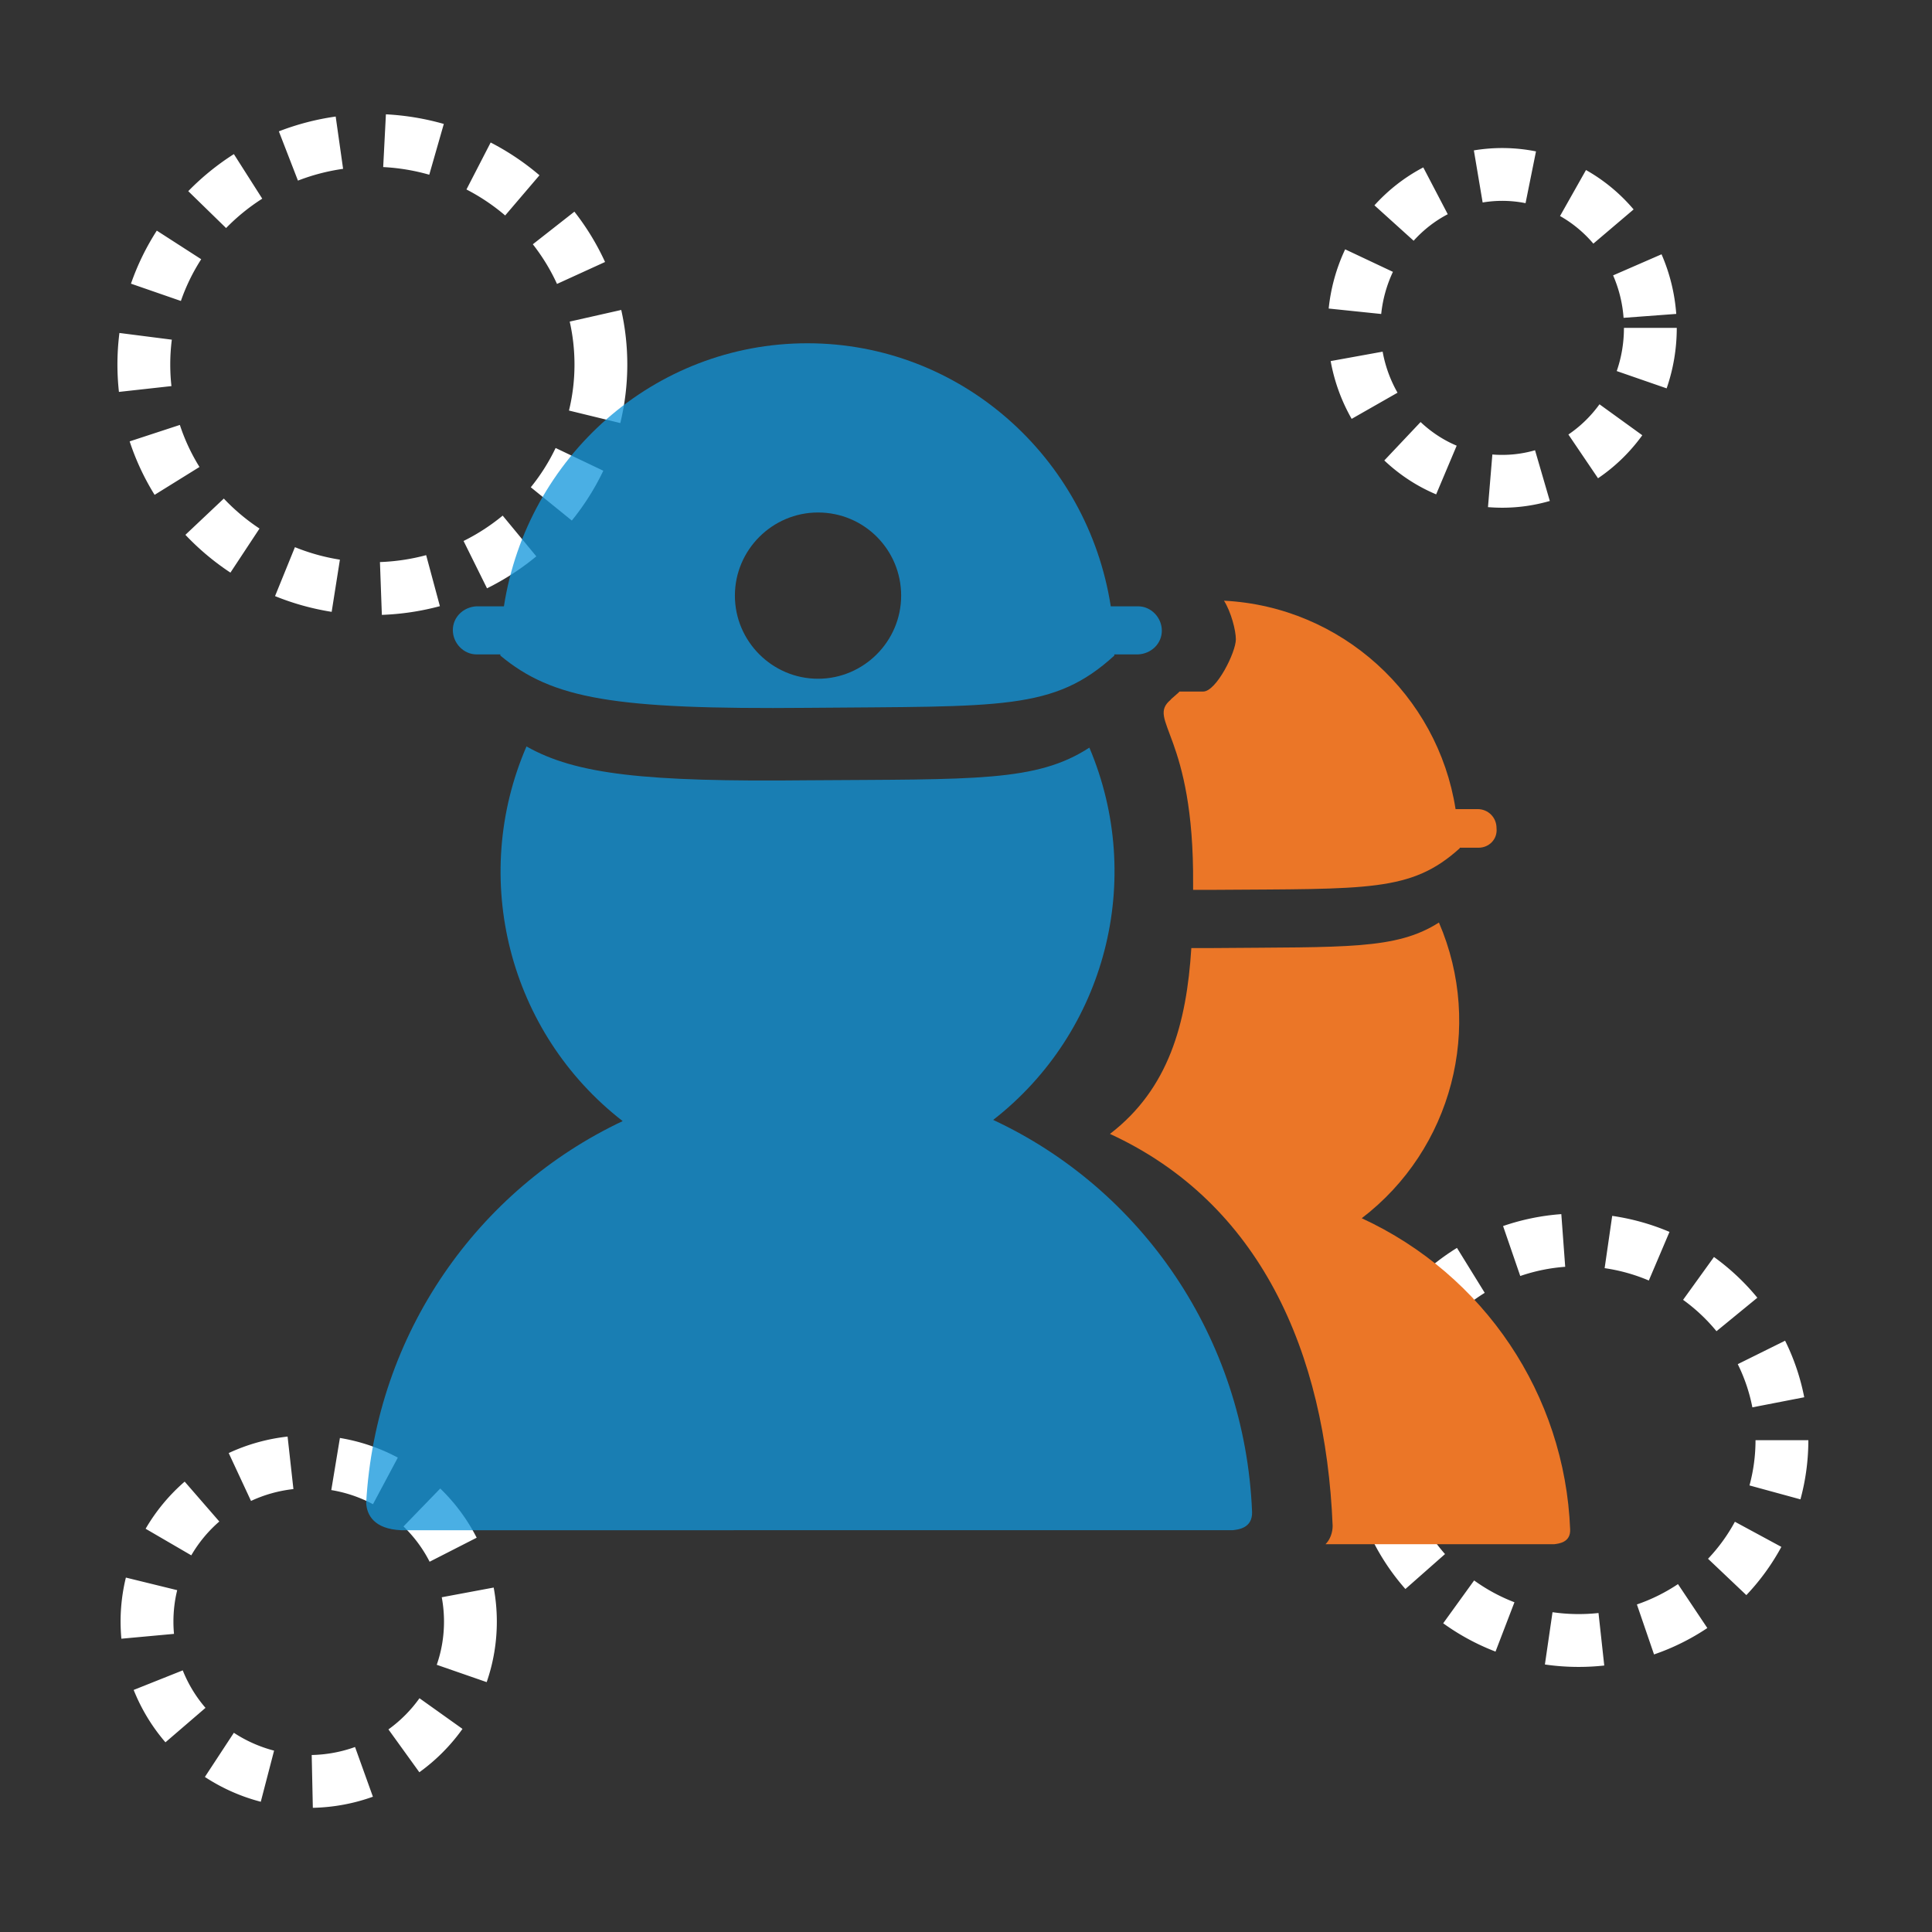 <?xml version="1.0" standalone="no"?><!DOCTYPE svg PUBLIC "-//W3C//DTD SVG 1.1//EN" "http://www.w3.org/Graphics/SVG/1.1/DTD/svg11.dtd"><svg t="1763704050002" class="icon" viewBox="0 0 1024 1024" version="1.1" xmlns="http://www.w3.org/2000/svg" p-id="40968" data-spm-anchor-id="a313x.search_index.0.i22.510d3a81Nn5QNN" xmlns:xlink="http://www.w3.org/1999/xlink" width="200" height="200"><rect x="0" y="0" width="1024" height="1024" fill="#333333" stroke="none"/><path d="M165.81 958.18l-0.6-27.99c7.89-0.17 15.62-1.59 22.97-4.24l9.47 26.35c-10.2 3.67-20.92 5.65-31.84 5.88z m-27.58-3.21a99.628 99.628 0 0 1-29.64-13.15l15.36-23.41a71.522 71.522 0 0 0 21.32 9.46l-7.05 27.1z m84.03-15.64l-16.38-22.71a71.45 71.45 0 0 0 16.45-16.52l22.8 16.25a99.368 99.368 0 0 1-22.87 22.98zM87.69 923.46a98.256 98.256 0 0 1-16.84-27.76l26.01-10.37a70.31 70.31 0 0 0 12.06 19.87l-21.23 18.26z m170.25-31.9l-26.45-9.18c2.55-7.34 3.84-15.04 3.84-22.89 0-4.34-0.4-8.68-1.19-12.91l27.52-5.14a98.164 98.164 0 0 1 1.67 18.05c0 10.98-1.81 21.77-5.38 32.07zM64.33 868.55c-0.27-2.99-0.41-6.03-0.42-9.05 0-7.89 0.95-15.75 2.81-23.35l27.2 6.67c-1.33 5.42-2 11.03-2 16.68 0 2.17 0.1 4.35 0.3 6.49l-27.88 2.56z m163.38-40.8c-3.54-6.94-8.21-13.23-13.85-18.7l19.48-20.11c7.86 7.62 14.36 16.39 19.31 26.08l-24.94 12.73z m-126.33-3.39l-24.2-14.09a98.91 98.91 0 0 1 20.7-24.98l18.36 21.14a70.869 70.869 0 0 0-14.86 17.94z m96.3-27.1a71.629 71.629 0 0 0-22.09-7.49l4.57-27.62a99.563 99.563 0 0 1 30.7 10.41l-13.18 24.71z m-64.64-1.73l-11.82-25.38c9.86-4.59 20.36-7.53 31.21-8.74l3.09 27.83c-7.82 0.87-15.37 2.98-22.47 6.29zM836.73 883.5c-6 0-12.02-0.43-17.9-1.29l4.04-27.71a97.428 97.428 0 0 0 24.37 0.43l3.05 27.83c-4.46 0.49-9.02 0.74-13.55 0.74z m39.94-6.62l-9.08-26.49a93.783 93.783 0 0 0 21.77-10.78l15.56 23.28a121.845 121.845 0 0 1-28.26 14z m-84.01-1.5c-9.85-3.78-19.19-8.83-27.74-15.01l16.4-22.7a93.962 93.962 0 0 0 21.37 11.56l-10.03 26.14z m132.95-29.93l-20.32-19.27a92.06 92.06 0 0 0 14.24-19.62l24.63 13.32a120.403 120.403 0 0 1-18.55 25.56z m-180.73-3.25c-7.01-7.96-12.94-16.78-17.6-26.23l25.1-12.4a92.202 92.202 0 0 0 13.51 20.12l-21 18.52z m209.39-47.51l-27.01-7.38c2.12-7.77 3.2-15.84 3.2-23.97h28c0 10.63-1.41 21.17-4.19 31.35z m-236.16-4.28a119.32 119.32 0 0 1-3.1-27.07c0-1.48 0.03-2.96 0.08-4.41l27.98 1.04c-0.04 1.1-0.06 2.24-0.06 3.37 0 7 0.8 13.96 2.37 20.71l-27.27 6.36z m210.68-44.49a90.648 90.648 0 0 0-7.74-22.89l25.09-12.43c4.71 9.5 8.12 19.59 10.14 29.98l-27.49 5.34z m-182.61-6.47l-27.02-7.35c2.77-10.2 6.92-20.01 12.31-29.15l24.12 14.22a90.938 90.938 0 0 0-9.41 22.28z m163.59-33.88a93.69 93.69 0 0 0-17.7-16.63l16.37-22.71a122.02 122.02 0 0 1 22.99 21.6l-21.66 17.74z m-141.67-5.01l-20.34-19.25c7.25-7.65 15.47-14.35 24.46-19.9l14.72 23.82a94.28 94.28 0 0 0-18.84 15.33z m105.81-21.86a94.386 94.386 0 0 0-23.42-6.55l4.01-27.71c10.46 1.51 20.68 4.37 30.37 8.49l-10.96 25.77z m-68.14-2.39l-9.11-26.48c9.94-3.42 20.33-5.55 30.87-6.32l2.06 27.92c-8.14 0.6-16.16 2.24-23.82 4.88zM796.22 269.1c-2.52 0-5.06-0.11-7.56-0.31l2.32-27.9c7.6 0.63 15.33-0.13 22.62-2.25l7.83 26.88a90.084 90.084 0 0 1-25.21 3.58z m-35.04-7.08c-10.13-4.27-19.37-10.32-27.47-17.97l19.23-20.36c5.66 5.34 12.09 9.56 19.13 12.53l-10.88 25.8z m85.8-8.54l-15.7-23.18c6.36-4.31 11.91-9.7 16.48-16.02l22.69 16.41c-6.49 8.98-14.39 16.65-23.47 22.8zM716.4 222a96.317 96.317 0 0 1-11.12-30.62l27.55-4.99a68.414 68.414 0 0 0 7.89 21.75l-24.32 13.87z m166.96-16.16l-26.46-9.17c2.54-7.32 3.82-15.02 3.82-22.89h28c0 11-1.81 21.79-5.37 32.07z m-22.83-37.38a68.903 68.903 0 0 0-5.55-22.5l25.67-11.18c4.36 10 6.98 20.63 7.8 31.6l-27.92 2.08z m-128.45-2.04l-27.85-2.89a97.16 97.16 0 0 1 8.73-31.38l25.32 11.94a68.911 68.911 0 0 0-6.21 22.32z m112.43-37.29c-5.05-5.94-10.99-10.86-17.66-14.63l13.76-24.38c9.56 5.39 18.05 12.42 25.24 20.88l-21.34 18.13z m-95.25-1.53l-20.78-18.77c7.46-8.25 16.17-15.01 25.89-20.1l12.97 24.81c-6.78 3.54-12.87 8.28-18.09 14.06z m59.3-19.92a62.928 62.928 0 0 0-22.73-0.36l-4.65-27.61a91.353 91.353 0 0 1 32.93 0.53l-5.54 27.45zM202.39 325.89l-1.01-27.98c8.3-0.3 16.54-1.53 24.49-3.67l7.28 27.04a137.78 137.78 0 0 1-30.76 4.62z m-26.6-1.6a135.994 135.994 0 0 1-30.01-8.34l10.54-25.94c7.64 3.1 15.66 5.33 23.84 6.62l-4.37 27.66z m82.34-12.47l-12.43-25.09c7.4-3.67 14.37-8.19 20.73-13.44l17.83 21.59a135.652 135.652 0 0 1-26.13 16.94z m-135.99-8.31c-8.7-5.74-16.73-12.48-23.87-20.04l20.36-19.22c5.66 5.99 12.02 11.34 18.92 15.89l-15.42 23.37z m180.94-27.61l-21.75-17.64c5.21-6.42 9.63-13.42 13.16-20.82l25.27 12.06a132.365 132.365 0 0 1-16.69 26.4zM81.94 262.27c-5.52-8.9-9.97-18.43-13.22-28.33l26.61-8.72c2.55 7.78 6.05 15.28 10.4 22.29l-23.79 14.77z m246.83-38.04l-27.2-6.63a102.99 102.99 0 0 0 2.92-24.41c0-7.67-0.85-15.32-2.53-22.74l27.31-6.17c2.13 9.44 3.21 19.16 3.21 28.91 0 10.48-1.25 20.93-3.71 31.04zM63.04 207.72c-0.53-4.79-0.8-9.67-0.8-14.53 0-5.58 0.36-11.21 1.06-16.71l27.77 3.55c-0.55 4.33-0.83 8.76-0.83 13.16 0 3.82 0.21 7.68 0.63 11.45l-27.83 3.08z m32.84-48.2l-26.46-9.17c3.41-9.84 8.02-19.3 13.69-28.11l23.54 15.16c-4.47 6.93-8.09 14.37-10.77 22.11z m199.34-9.03c-3.4-7.45-7.71-14.52-12.81-21.02l22.03-17.28c6.46 8.24 11.92 17.21 16.25 26.67l-25.47 11.63z m-175.39-29.62l-20.05-19.55c7.25-7.44 15.39-14.05 24.18-19.64L139 105.3c-6.97 4.44-13.42 9.68-19.17 15.58z m147.92-6.67c-6.28-5.36-13.18-9.99-20.52-13.78l12.83-24.89c9.25 4.77 17.96 10.61 25.87 17.37l-18.18 21.3zM157.92 95.73L147.8 69.62c9.67-3.75 19.81-6.39 30.12-7.85l3.93 27.72c-8.2 1.16-16.25 3.26-23.93 6.24z m69.6-3.12c-7.92-2.27-16.13-3.63-24.42-4.06l1.44-27.96c10.41 0.54 20.73 2.25 30.69 5.1l-7.71 26.92z" fill="#ffffff" p-id="40969" data-spm-anchor-id="a313x.search_index.0.i23.510d3a81Nn5QNN" class=""></path><path d="M603.2 346.85h-12.59v0.63c-32.1 29.27-59.48 26.75-162.39 27.69-102.91 0.94-135.33-4.72-163.02-27.69v-0.63h-12.59c-6.92 0-12.59-5.98-12.59-12.9s5.66-12.27 12.59-12.59h14.48c12.27-78.99 79.62-139.42 160.82-139.42s148.54 60.42 160.82 139.42h14.48c6.92 0 12.59 5.98 12.59 12.9s-5.66 12.27-12.59 12.59z m-169.63-75.22c-24.23 0-44.06 19.83-44.06 44.06s19.83 44.06 44.06 44.06 44.06-19.83 44.06-44.06-19.51-44.06-44.06-44.06zM330.03 594.21c-60.42-46.89-81.2-128.72-50.98-198.58 26.12 14.79 62.63 18.88 149.17 17.94 88.43-0.63 121.16 0.94 149.17-17.31 29.58 69.87 8.81 150.75-50.98 197.32 78.36 36.51 133.44 115.18 137.21 207.71 0.31 8.81-7.55 9.44-10.39 9.76H212.65c-14.48-0.63-18.25-8.18-18.57-14.48 5.04-89.69 59.17-166.17 135.95-202.36z" fill="#1296db" opacity=".76" p-id="40970" data-spm-anchor-id="a313x.search_index.0.i25.510d3a81Nn5QNN" class=""></path><path d="M783.75 449.3h-10.07v0.31c-25.81 23.29-48.15 21.4-130.92 22.03h-10.39v-2.83c0.63-79.94-24.86-86.86-11.96-97.87 0-0.31 4.72-4.09 4.72-4.41h12.59c6.92 0 17.31-20.77 17.31-27.69 0-4.72-2.52-14.48-6.29-20.46 62.31 3.15 113.3 50.04 122.74 110.46h11.64c5.66 0 10.07 4.41 10.07 10.07 0.63 5.98-4.09 10.39-9.44 10.39zM588.31 600.99c31.16-23.92 40.6-58.54 43.12-98.5h11.01c71.12-0.63 97.56 0.94 120.22-13.53 23.92 55.39 6.92 120.22-40.91 156.73 64.83 29.9 107.63 93.47 110.46 164.91 0.31 6.92-5.98 7.55-8.5 7.87H702.55c2.52-2.52 3.78-6.29 3.78-9.76-3.78-92.52-38.71-171.2-118.02-207.71z" fill="#eb7627" p-id="40971" data-spm-anchor-id="a313x.search_index.0.i26.510d3a81Nn5QNN" class="selected"></path></svg>